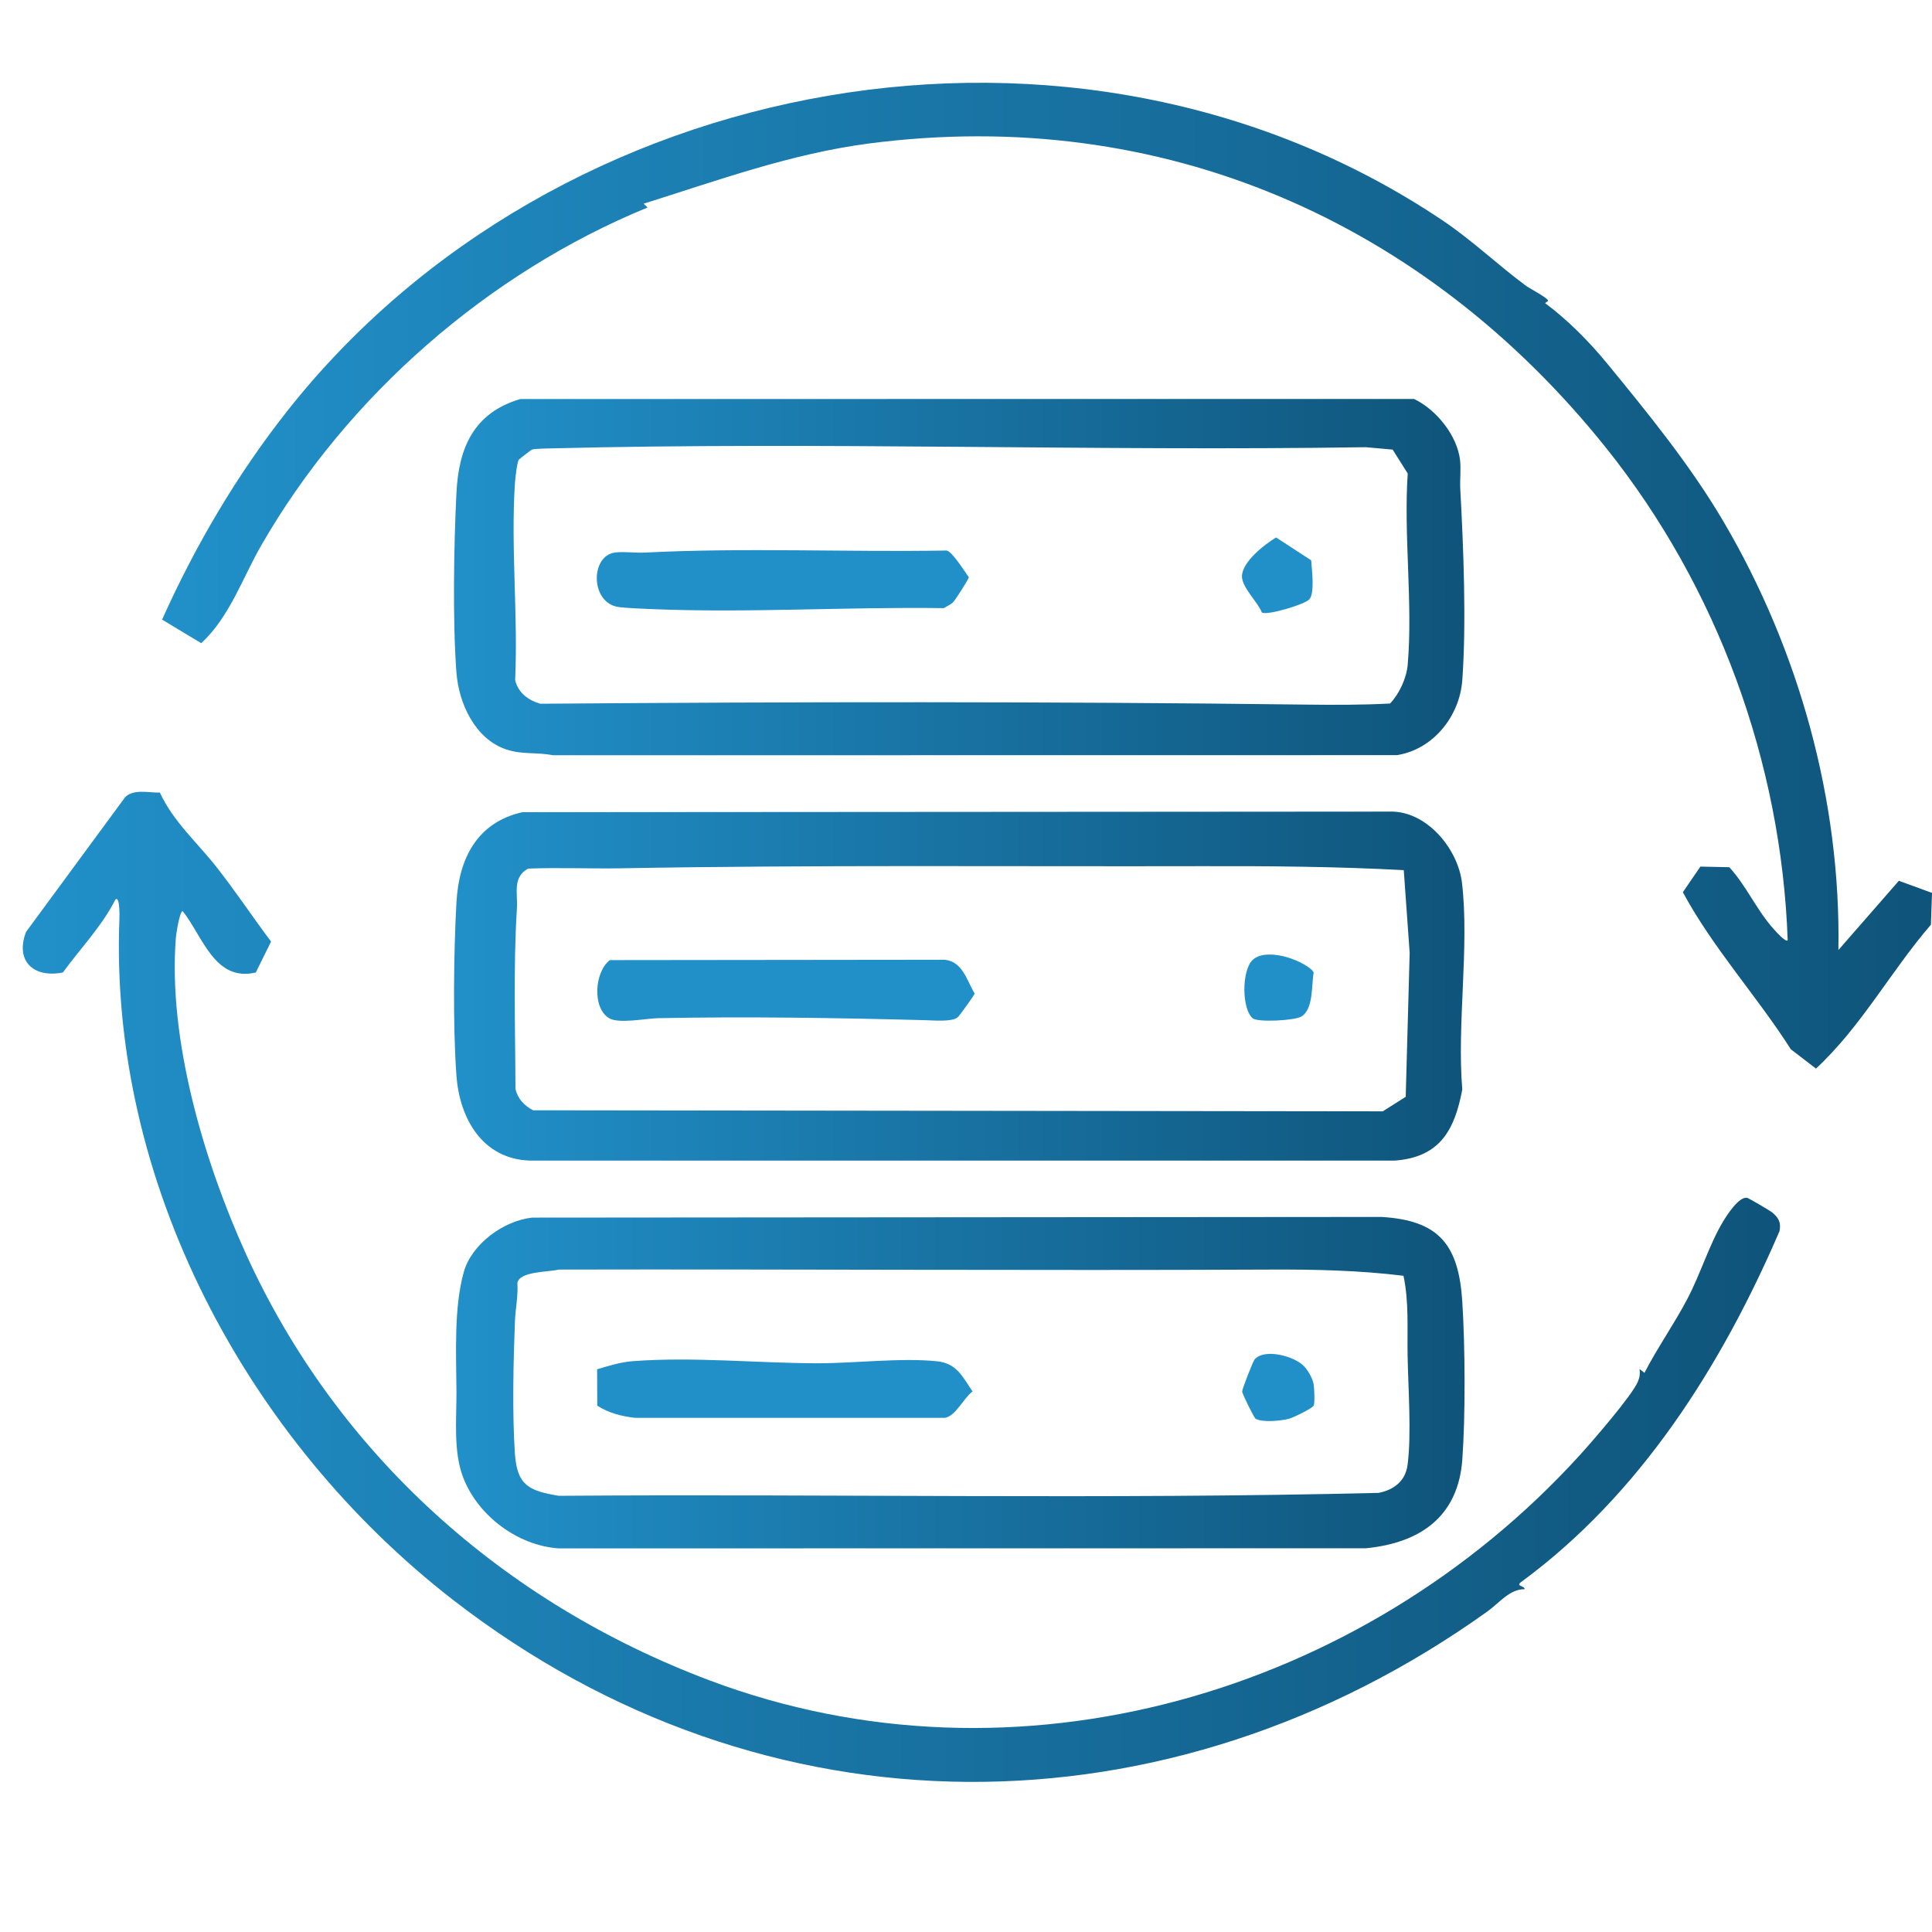 <svg width="1200" height="1200" viewBox="0 0 1200 1200" fill="none" xmlns="http://www.w3.org/2000/svg">
<g clip-path="url(#clip0_3186_252)">
<path d="M99.309 492.305C107.59 510.295 122.542 523.321 134.609 538.704C146.676 554.088 156.913 569.605 168.357 584.826L158.887 604.024C133.287 610.11 125.83 581.356 113.475 565.905C111.625 565.905 109.459 579.784 109.258 582.238C104.149 645.583 126.932 722.126 152.993 779.346C209.446 903.304 312.711 995.518 440.637 1043.68C631.401 1115.5 846.192 1051.95 980.876 904.215C988.658 895.684 1013.39 867.237 1017.26 858.285C1018.5 855.419 1018.69 853.397 1018.38 850.32L1021.4 852.716C1029.44 837.074 1039.87 822.352 1048.05 806.768C1056.24 791.183 1061.58 773.154 1070.22 758.729C1072.63 754.723 1080.18 742.915 1085.26 744.017C1086.13 744.209 1099.38 751.944 1100.62 752.96C1104.67 756.305 1106.38 759.247 1105.28 764.701C1069.27 848.298 1018.76 928.435 944.512 982.837C941.531 985.435 947.167 984.888 946.956 987.083C937.678 986.949 930.969 995.834 923.857 1000.91C725.828 1142.54 475.104 1143.98 281.274 993.63C153.462 894.486 67.574 734.308 74.188 570.171C74.245 568.752 74.437 556.513 71.734 558.621C63.463 575.069 49.967 589.081 39.05 604.024C20.811 607.675 9.194 596.816 16.22 578.759L77.782 495.075C83.169 489.861 92.408 492.468 99.319 492.295L99.309 492.305Z" fill="url(#paint0_linear_3186_252)"/>
<path d="M961.477 187.024L959.646 188.251C973.735 198.679 987.163 212.28 998.301 225.861C1023.71 256.839 1050.08 289.197 1070.64 324.2C1117.35 403.771 1143.5 497.375 1141.86 590.087L1179.41 547.072L1200 554.595L1199.33 574.33C1174.41 603.237 1156.09 637.598 1127.94 663.717L1112.3 651.717C1091.08 618.42 1064.05 589.014 1045.24 554.174L1056.14 538.254L1074.08 538.637C1084.82 550.292 1091.27 565.713 1101.94 577.349C1103.01 578.528 1109.1 585.477 1110.37 584.03C1106.47 473.423 1066.62 364.609 997.764 278.443C884.972 137.29 721.554 65.453 539.743 89.127C491.465 95.414 445.899 112.034 399.778 126.517L402.184 128.903C303.203 169.494 215.667 245.931 162.29 338.711C150.443 359.299 142.67 383.165 124.986 399.497L100.68 384.842C121.315 338.874 147.089 295.015 178.277 255.459C345.366 43.523 668.656 -15.796 895.985 136.897C914.895 149.596 930.442 164.702 948.25 177.833C949.908 179.05 962.56 185.625 961.457 187.005L961.477 187.024Z" fill="url(#paint1_linear_3186_252)"/>
<path d="M324.424 504.468L865.285 504.104C887.186 504.947 905.656 527.72 908.081 548.471C912.72 588.219 904.841 636.075 908.253 676.685C903.509 702.017 894.307 718.694 866.493 720.861H328.909C299.714 719.806 285.481 694.819 283.516 668.212C281.245 637.474 281.782 591.429 283.516 560.385C285.031 533.279 296.283 510.823 324.433 504.468H324.424ZM871.899 540.458C830.177 538.215 788.474 537.899 746.551 537.995C626.589 538.273 505.842 537.152 385.9 539.308C366.606 539.653 347.273 538.733 327.989 539.509C318.194 544.934 321.644 554.797 321.069 564.056C318.74 601.254 320.082 638.96 320.149 676.359C321.634 682.599 325.641 686.71 331.104 689.615L858.882 690.266L873.116 681.228L875.569 591.861L871.899 540.458Z" fill="url(#paint2_linear_3186_252)"/>
<path d="M323.187 247.839L878.291 247.801C892.065 254.376 905.09 270.42 906.863 285.804C907.534 291.612 906.681 297.909 907.007 303.813C908.981 339.842 910.87 386.711 908.253 422.5C906.624 444.832 890.205 465.516 867.633 469.033L343.42 469.101C333.222 467.049 324.424 468.861 314.369 465.468C295.056 458.941 284.944 436.915 283.497 417.66C281.082 385.58 281.897 338.721 283.497 306.21C284.877 277.992 294.328 256.35 323.178 247.849L323.187 247.839ZM342.27 278.491C339.337 278.568 332.628 278.615 330.404 279.257C329.906 279.401 322.507 285.162 322.21 285.583C321.127 287.088 320.005 297.401 319.833 300.152C317.216 339.823 321.826 382.398 319.957 422.375C321.778 430.283 328.075 434.941 335.59 437.107C493.813 435.88 652.564 435.669 810.71 437.634C828.212 437.855 846.049 437.893 863.397 436.963C869.157 430.906 873.624 421.244 874.352 412.82C877.62 374.941 871.774 332.481 874.362 294.104L864.997 279.257L848.339 277.762C679.774 280.369 510.73 274.264 342.261 278.5L342.27 278.491Z" fill="url(#paint3_linear_3186_252)"/>
<path d="M330.519 756.276L858.029 755.863C894.096 757.972 906.02 773.432 908.262 808.522C910.016 835.991 910.266 879.429 908.262 906.659C905.646 942.151 881.943 958.406 848.282 961.665L347.072 961.732C321.711 960.036 297.107 941.69 287.829 918.084C281.427 901.79 283.612 881.509 283.516 864.295C283.382 840.975 281.82 812.432 288.069 790.071C292.9 772.79 312.702 758.202 330.529 756.276H330.519ZM871.716 792.41C844.266 789.026 816.595 788.423 788.924 788.557C642.001 789.237 494.321 788.231 347.062 788.557C340.535 790.186 322.967 789.515 321.356 796.752C321.922 804.716 320.12 813.026 319.833 820.646C318.874 845.509 318.107 878.547 319.833 903.055C321.203 922.55 328.516 926.001 347.072 929.068C516.72 927.803 686.819 931.397 856.208 927.256C865.515 925.512 872.838 920.068 874.218 910.157C876.825 891.4 874.582 860.94 874.275 841.32C874.026 824.988 875.157 808.493 871.726 792.419L871.716 792.41Z" fill="url(#paint4_linear_3186_252)"/>
<path d="M378.788 596.346L586.832 596.116C597.95 597.276 600.576 609.142 605.378 617.107C605.244 618.008 595.928 631.014 594.768 631.944C591.203 634.819 579.816 633.784 574.707 633.65C519.759 632.212 463.909 631.321 408.797 632.404C401.465 632.548 384.586 635.979 378.519 632.519C367.717 626.356 369.155 603.736 378.788 596.337V596.346Z" fill="url(#paint5_linear_3186_252)"/>
<path d="M777.806 596.481C785.809 588.343 807.72 595.522 815.129 602.768L815.953 604.148C814.515 611.615 815.934 626.624 808.42 631.33C804.231 633.947 781.036 635.088 778.065 632.48C771.193 626.442 771.269 603.142 777.806 596.49V596.481Z" fill="url(#paint6_linear_3186_252)"/>
<path d="M591.835 374.222C590.33 375.622 588.011 376.58 586.247 377.721C526.525 376.839 464.781 380.797 405.165 378.334C399.184 378.085 390.27 377.759 384.615 377.098C366.519 374.97 366.414 345.008 382.2 343.149C387.816 342.488 394.593 343.523 400.43 343.226C462.653 340.044 525.586 343.015 587.944 341.941C591.442 342.488 599.148 355.024 601.736 358.504C601.822 359.5 593.244 372.909 591.835 374.222Z" fill="url(#paint7_linear_3186_252)"/>
<path d="M783.758 380.443C781.237 373.781 770.704 364.35 771.423 357.209C772.304 348.411 785.483 338.107 792.605 333.833L814.391 348.018C814.822 353.644 816.701 368.519 813.25 372.276C810.365 375.42 787.161 382.436 783.768 380.433L783.758 380.443Z" fill="url(#paint8_linear_3186_252)"/>
<path d="M370.976 873.084L370.871 850.493C378.098 848.346 385.459 846.017 393.059 845.442C430.382 842.633 469.554 846.601 506.839 846.755C530.58 846.851 559.199 843.199 581.934 845.499C594.212 846.745 597.806 855.007 604.056 864.256C598.631 868.282 593.378 879.774 586.851 880.646L394.267 880.627C386.072 879.688 377.925 877.608 370.967 873.074L370.976 873.084Z" fill="url(#paint9_linear_3186_252)"/>
<path d="M809.723 848.346C812.272 850.895 815.311 856.129 815.915 859.704C816.317 862.1 816.787 871.608 815.934 873.074C814.879 874.895 803.272 880.512 800.512 881.25C795.777 882.525 783.979 883.627 779.876 881.202C778.956 880.665 771.566 865.809 771.538 864.275C771.509 862.742 778.257 845.499 779.311 844.311C785.464 837.381 803.627 842.25 809.713 848.346H809.723Z" fill="url(#paint10_linear_3186_252)"/>
</g>
<defs>
<linearGradient id="paint0_linear_3186_252" x1="14.13" y1="799.292" x2="1105.6" y2="799.292" gradientUnits="userSpaceOnUse">
<stop stop-color="#2190C9"/>
<stop offset="1" stop-color="#0F547A"/>
</linearGradient>
<linearGradient id="paint1_linear_3186_252" x1="100.689" y1="357.574" x2="1200" y2="357.574" gradientUnits="userSpaceOnUse">
<stop stop-color="#2190C9"/>
<stop offset="1" stop-color="#0F547A"/>
</linearGradient>
<linearGradient id="paint2_linear_3186_252" x1="282.002" y1="612.487" x2="909.585" y2="612.487" gradientUnits="userSpaceOnUse">
<stop stop-color="#2190C9"/>
<stop offset="1" stop-color="#0F547A"/>
</linearGradient>
<linearGradient id="paint3_linear_3186_252" x1="281.992" y1="358.455" x2="909.537" y2="358.455" gradientUnits="userSpaceOnUse">
<stop stop-color="#2190C9"/>
<stop offset="1" stop-color="#0F547A"/>
</linearGradient>
<linearGradient id="paint4_linear_3186_252" x1="283.219" y1="858.802" x2="909.671" y2="858.802" gradientUnits="userSpaceOnUse">
<stop stop-color="#2190C9"/>
<stop offset="1" stop-color="#0F547A"/>
</linearGradient>
<linearGradient id="paint5_linear_3186_252" x1="2436.55" y1="615.094" x2="2437.03" y2="615.094" gradientUnits="userSpaceOnUse">
<stop stop-color="#2190C9"/>
<stop offset="1" stop-color="#0F547A"/>
</linearGradient>
<linearGradient id="paint6_linear_3186_252" x1="2436.55" y1="613.407" x2="2437.03" y2="613.407" gradientUnits="userSpaceOnUse">
<stop stop-color="#2190C9"/>
<stop offset="1" stop-color="#0F547A"/>
</linearGradient>
<linearGradient id="paint7_linear_3186_252" x1="2436.55" y1="360.43" x2="2437.03" y2="360.43" gradientUnits="userSpaceOnUse">
<stop stop-color="#2190C9"/>
<stop offset="1" stop-color="#0F547A"/>
</linearGradient>
<linearGradient id="paint8_linear_3186_252" x1="2436.55" y1="357.315" x2="2437.03" y2="357.315" gradientUnits="userSpaceOnUse">
<stop stop-color="#2190C9"/>
<stop offset="1" stop-color="#0F547A"/>
</linearGradient>
<linearGradient id="paint9_linear_3186_252" x1="2436.55" y1="862.55" x2="2437.03" y2="862.55" gradientUnits="userSpaceOnUse">
<stop stop-color="#2190C9"/>
<stop offset="1" stop-color="#0F547A"/>
</linearGradient>
<linearGradient id="paint10_linear_3186_252" x1="2436.55" y1="861.783" x2="2437.03" y2="861.783" gradientUnits="userSpaceOnUse">
<stop stop-color="#2190C9"/>
<stop offset="1" stop-color="#0F547A"/>
</linearGradient>
<clipPath id="clip0_3186_252">
<rect width="1200" height="1200" fill="white"/>
</clipPath>
</defs>
</svg>
